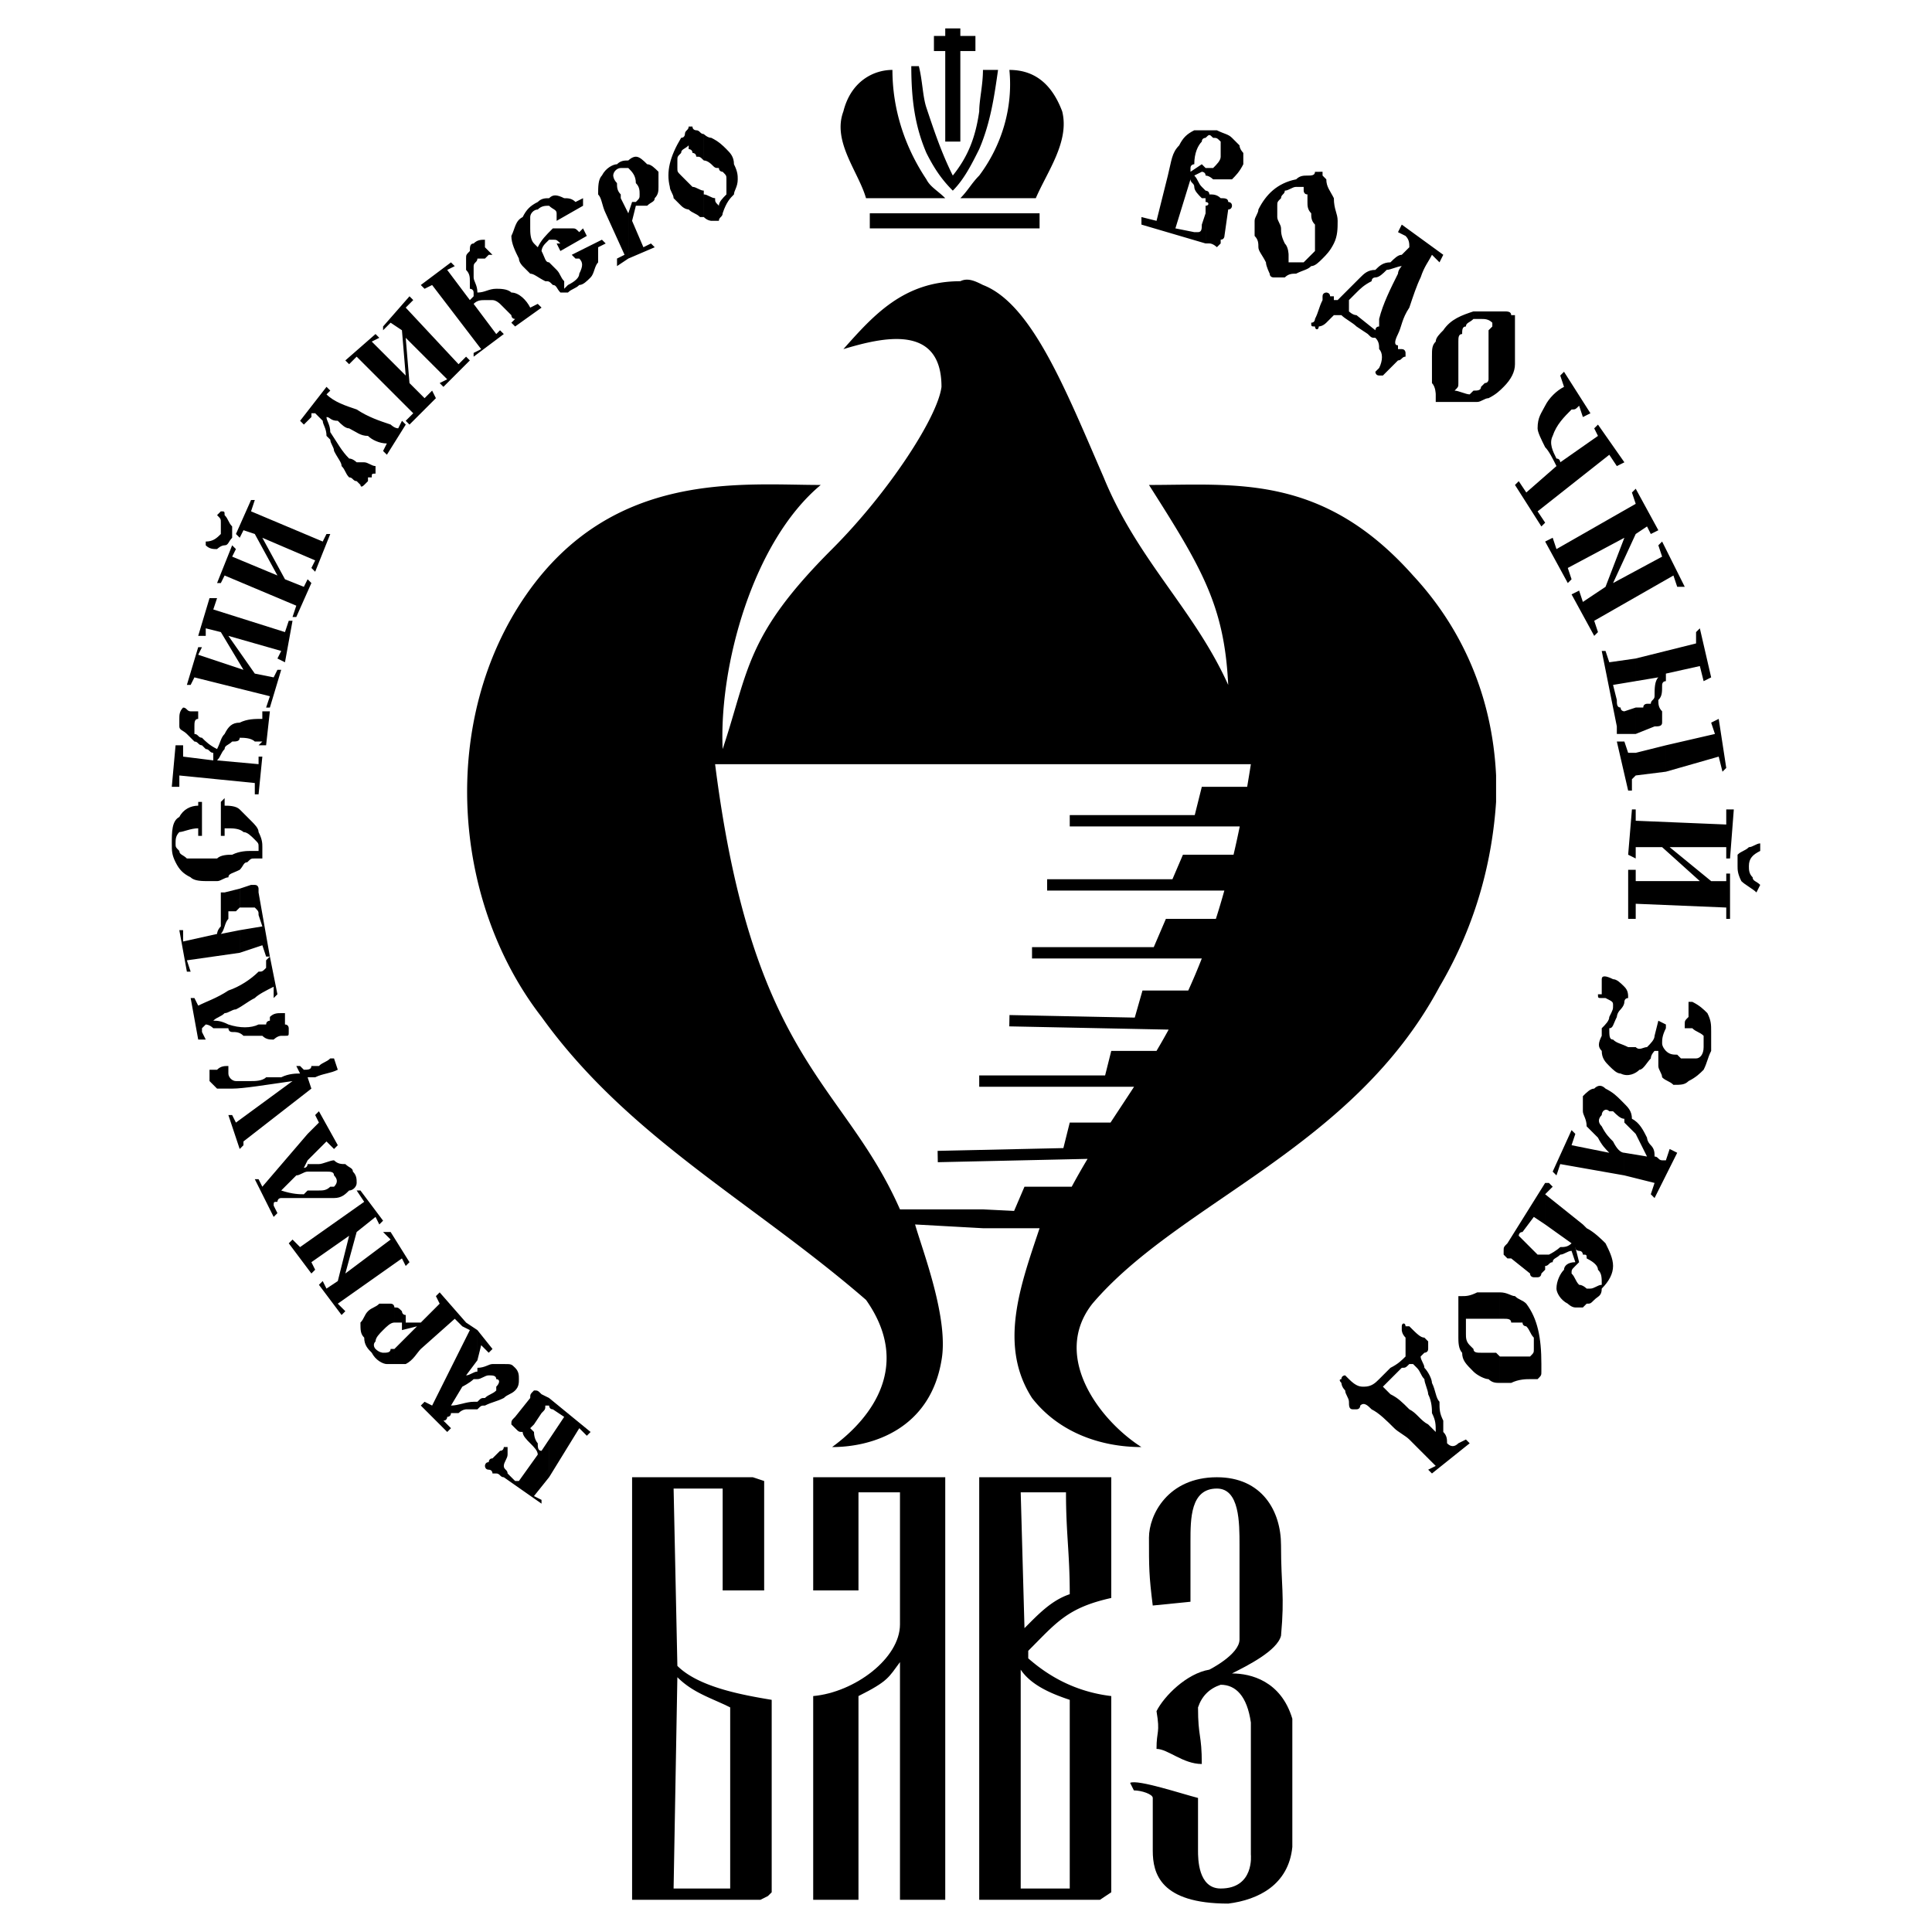<?xml version="1.0" encoding="UTF-8"?> <svg xmlns="http://www.w3.org/2000/svg" width="2500" height="2500" viewBox="0 0 192.756 192.756"><path fill-rule="evenodd" clip-rule="evenodd" fill="#fff" d="M0 0h192.756v192.756H0V0z"></path><path d="M142.867 147.008l-.377-.377.754-.375-1.883-1.883-.752-.754v-3.01c.752.375 1.129 1.129 1.881 1.506l.754.752c0-.752 0-1.129-.377-1.883 0-.375 0-1.129-.377-1.881 0-.377-.377-1.131-.377-1.506-.375-.377-.375-.754-.752-1.131l-.377-.375h-.375v-3.766c.752.754 1.129 1.131 1.504 1.131l.377.375v.754c0 .377-.377.377-.377.377l-.375.375c0 .377.375.754.375 1.129.377.377.754 1.131.754 1.506.377.754.377 1.506.752 1.883 0 .754 0 1.129.377 1.883v1.129c.377.377.377.752.377 1.129.377.377.752.377 1.129 0l.754-.377.375.377-3.764 3.012zm-2.258-3.389c-.377-.375-1.131-.752-1.506-1.129-.754-.752-1.506-1.506-2.26-1.881-.377-.377-.752-.754-1.129-.377 0 0 0 .377-.377.377h-.377c-.375 0-.375-.377-.375-.754s-.377-.752-.377-1.129c-.377-.377-.377-.754-.377-.754-.375-.375 0-.375 0-.375 0-.377.377-.377.377-.377l.377.377c.752.752 1.129.752 1.506.752.752 0 1.129-.377 1.506-.752l1.129-1.131c.752-.375 1.129-.752 1.506-1.129v-.752-1.129c-.377-.377-.377-.754-.377-.754v-.377c0-.375.377-.375.377 0h.377v3.766c-.377.375-.377.375-.754.375l-1.883 1.883.377.377.377.377c.752.375 1.129.752 1.883 1.506v3.01zM153.406 137.598h-.752c-.377 0-1.129 0-1.883.375h-1.129v-2.635H152.654c.377-.375.377-.375.377-.752v-1.129c-.377-.377-.377-.754-.754-1.131 0 0-.375 0-.375-.375h-1.131c0-.377-.375-.377-.752-.377h-.377v-2.635c.754 0 1.129.375 1.506.375.377.377.754.377 1.129.754 1.129 1.506 1.506 3.389 1.506 6.023v.752c0 .377 0 .378-.377.755zm-3.763.375c-.377 0-.752 0-1.129-.375-.377 0-1.129-.377-1.506-.754-.752-.752-1.129-1.129-1.129-1.881-.377-.377-.377-1.131-.377-1.506v-2.637-1.129-.377h.377c.377 0 .752 0 1.506-.375h2.258v2.635h-2.635-.752v1.506c0 .377 0 .752.375 1.129l.377.377c0 .377.377.377.754.377h1.504l.377.375v2.635zM158.301 122.539c.754.377 1.506 1.131 1.883 1.506.375.754.752 1.506.752 2.26 0 .752-.377 1.506-1.129 2.258 0 .752-.377.752-.752 1.129-.377.377-.377.377-.754.377v-1.506h.377c.377 0 .752-.377 1.129-.377 0-.752 0-1.129-.377-1.506 0-.375-.375-.752-1.129-1.129v-3.012zm-4.141-3.387l3.764 3.012.377.375v3.012c0-.377 0-.377-.377-.377 0 0 0-.375-.375-.375 0 0-.377 0-.377-.377l.377 1.506-.377.377c-.377.375-.377.375-.377.752.377.377.377.754.754 1.129.375 0 .752.377.752.377v1.506l-.377.377h-.752c-.377 0-.754-.377-.754-.377-.752-.377-1.129-1.129-1.129-1.506 0-.752.377-1.506.754-1.883 0-.375.375-.752 1.129-.752l-.377-1.129c-.377 0-.752.375-1.129.375-.377.377-.754.377-.754.754-.375 0-.375.377-.752.377v-1.131h.377c.752-.375 1.129-.752 1.129-.752.377 0 .752 0 1.129-.377l-2.635-1.881v-3.012zm0-1.131h.377l.375.377-.752.754v-1.131 4.143l-1.129-.754-1.129 1.506c-.377 0-.377.377-.377.377l.752.752 1.129 1.129h.754v1.506l-.377.377s0 .377-.377.377h-.375s-.377 0-.377-.377l-1.883-1.506h-.375l-.377-.377v-.375c0-.377 0-.377.377-.754l3.764-6.024v1.131-1.131zM166.207 115.764l.375-1.129.754.377-2.26 4.516-.375-.375.375-1.131-3.012-.752v-2.258l2.26.375-1.129-2.258-1.131-1.129v-1.883c.377.377.754.754.754 1.506.752.377 1.129 1.129 1.506 1.883 0 0 0 .375.377.752.375.377.375.754.375 1.129.377 0 .377.377.754.377h.377zm-4.143 1.506l-6.398-1.129-.377 1.129-.377-.377 1.883-4.141.377.377-.377 1.129 3.764.754c-.375-.377-.752-.754-1.129-1.506l-1.129-1.131c0-.752-.377-1.129-.377-1.504v-1.506c.377-.377.754-.754 1.131-.754.375-.377.752-.377 1.129 0 .752.377 1.129.754 1.506 1.129l.375.377v1.506c-.375 0-.752-.377-1.129-.752h-.377c-.375-.377-.752 0-.752.375-.377.377-.377.754 0 1.129.377.754.752 1.131 1.129 1.506.377.754.754 1.131 1.129 1.131v2.258h-.001zM165.453 101.836l.754.377v.375c-.377.754-.377 1.131-.377 1.506 0 .377.377.754.377.754.375.377.752.377 1.129.377l.375.375h1.506c.377 0 .754-.375.754-1.129v-1.129c-.377-.377-.754-.377-1.129-.754h-.754v-.375c0-.377 0-.377.377-.754v-1.506h.377c.752.377 1.129.754 1.506 1.129.375.754.375 1.131.375 1.883v1.883c-.375.752-.375 1.129-.752 1.881-.377.377-.754.754-1.506 1.131-.377.375-.754.375-1.506.375-.377-.375-.752-.375-1.129-.752 0-.377-.377-.754-.377-1.129v-1.506h-.377s-.375.377-.375.752c-.377.377-.754 1.129-1.131 1.129-.375.377-1.129.754-1.881.377-.377 0-.754-.377-1.131-.752-.375-.377-.752-.754-.752-1.506-.377-.377-.377-.754 0-1.506v-.754c.377-.375.752-.752.752-1.129.377-.752.377-.752.377-1.129s0-.377-.752-.754h-.377c-.377 0-.377 0-.377-.375h.377v-1.506c0-.377.377-.377 1.129 0 .377 0 .754.377 1.129.752.377.377.377.754.377 1.129-.377 0-.377.377-.377.377 0 .377-.375.754-.375.754-.377.375-.377.752-.377.752-.377.754-.377 1.129-.754 1.129 0 .754 0 1.131.377 1.131.377.375.754.375 1.506.752h.754c.375.377.752 0 1.129 0 .377-.377.752-.752.752-1.129l.377-1.506zM175.617 88.286l-.377.753c-.377-.377-1.129-.753-1.506-1.129-.377-.753-.377-1.129-.377-1.506v-1.129c.377-.376.754-.376 1.131-.753.375 0 .752-.376 1.129-.376v.753c-.754.376-1.129.753-1.129 1.506 0 .376 0 .753.375 1.129 0 .375.377.375.754.752zm-6.023-.377l-3.764-3.388h-2.635v1.129l-.754-.376.377-4.517h.377v1.129l9.033.376v-1.505h.754l-.377 4.894h-.377v-1.129h-5.646l4.141 3.388h1.506v-.753h.377v4.517h-.377v-1.129l-9.033-.376v1.506h-.754V86.78h.754v1.129h6.398zM166.207 74.357l4.893-1.129-.377-1.129.754-.376.752 4.894-.377.376-.375-1.506-5.27 1.506v-2.636zm0-6.399v-3.012l3.01-.752v-1.129l.377-.376 1.129 4.894-.752.376-.377-1.506-3.387.753v.752zm-3.012 7.152l3.012-.753v2.635l-3.012.376V75.11zm3.012-10.164v3.012c-.377 0-.377.376-.377.376 0 .753 0 1.129-.377 1.506 0 .376 0 .753.377 1.129v1.129c0 .376-.377.376-.754.376l-1.881.753v-2.635h.752c0-.377.377-.377.377-.377h.377c0-.376.375-.376.375-.753 0-.752 0-1.505.377-1.882l-2.258.376v-2.259l3.012-.751zm-3.766 10.164h.754v2.259l-.377.376v1.129h-.377l-1.129-4.894h.752l.377 1.13zm.754-9.411v2.259l-2.26.376.377 1.506c0 .376 0 .753.377.753 0 .376.375.376.375.376l1.131-.376v2.635h-1.883v-.753l-1.506-7.529h.377l.375 1.129 2.637-.376zM162.064 53.653l-5.646 3.012.377 1.129-.377.377-2.258-4.141.752-.377.377 1.13 7.906-4.517-.377-1.13.377-.376 2.258 4.141-.752.376-.377-.753-1.129.753-2.259 4.894 4.894-2.635-.377-1.13.377-.376 2.258 4.517h-.752l-.377-1.129-7.904 4.517.375 1.129-.375.377-2.26-4.141.754-.377.375 1.13 2.26-1.506 1.88-4.894zM152.277 49.136l3.012-2.635c-.377-.752-.752-1.505-1.129-1.882-.377-.753-.754-1.506-.754-1.882 0-1.129.377-1.506.754-2.259.377-.752 1.129-1.505 1.883-1.882l-.377-1.129.377-.376 2.635 4.141-.754.377-.375-1.13c-.377.377-.377.377-.754.377-.752.753-1.506 1.506-1.883 2.635-.375.753 0 1.506.377 2.259.377 0 .377.376.377.376l3.764-2.635-.375-.753.375-.376 2.635 3.764-.752.376-.754-1.129-7.152 5.646.754 1.13-.377.376-2.635-4.141.377-.376.751 1.128zM150.771 31.444h.377v4.894c0 .753-.377 1.506-1.129 2.259-.377.376-.754.753-1.506 1.129-.377 0-.752.376-1.129.376h-.377v-1.129c.377 0 .754 0 .754-.376l.375-.376c.377 0 .377-.376.377-.376v-1.129-.753-1.129-1.129-.753l.377-.377v-.376c-.377-.376-.754-.376-1.129-.376h-.754v-.753h3.012c.377-.003.752-.003.752.374zm-3.763 8.658H143.619h-.375v-.753s0-.753-.377-1.129v-1.882-.753c0-.753 0-1.129.377-1.506 0-.376.375-.753.752-1.129.754-1.129 1.883-1.506 3.012-1.882v.753c-.377.376-.752.376-.752.752-.377 0-.377.377-.377.753-.377 0-.377.377-.377.753v4.141c0 .377 0 .376-.377.753.377 0 1.131.376 1.506.376l.377-.376v1.129zM143.996 25.421l-.377.753-.752-.753c-.377.753-.754 1.129-1.129 2.259-.377.753-.754 1.882-1.129 3.011-.754 1.129-.754 1.882-1.131 2.635-.375.753-.375 1.13 0 1.13v.376h.377c.377 0 .377.376.377.376v.376c-.377 0-.377.376-.754.376l-.752.753-.754.753h-.375c-.377 0-.377-.376-.377-.376l.377-.376c.375-.753.375-1.506 0-1.882 0-.376 0-.753-.377-1.129v-.753s0-.377.377-.377v-.752c.375-1.506 1.129-3.011 1.881-4.517 0-.376.377-.753.377-.753-.377 0-1.129.376-1.506.376-.377.376-.752.753-1.129.753v-.753c.377-.376.752-.753 1.506-.753.377-.376.752-.753 1.129-.753l.754-.753c0-.376 0-.753-.377-1.129l-.754-.376.377-.753 4.141 3.011zm-6.775 8.282c-.377 0-.377 0-.754-.377l-1.129-.753c-.377-.376-1.129-.752-1.506-1.129h-.752l-.754.753c-.375.376-.752.376-.752.376 0 .377-.377.377-.377 0-.377 0-.377 0-.377-.376.377 0 .377-.376.377-.376.377-.753.377-1.129.754-1.882v-.376c0-.376.375-.376.375-.376s.377 0 .377.376h.377v.376h.377l.752-.753 1.506-1.505c.377-.376.752-.753 1.506-.753v.753c-.377 0-.377.376-.377.376-.752.376-1.129.753-1.506 1.129s-.377.376-.752.753v1.129s.375.376.752.376l1.883 1.506v.753zM131.951 17.139v.376l.375.376c0 .753.377 1.129.754 1.882 0 1.129.377 1.506.377 2.258 0 .753 0 1.506-.377 2.259s-.754 1.129-1.129 1.506c-.377.376-.754.753-1.131.753-.375.376-.752.376-1.504.753v-1.129h.752l1.129-1.129v-.376-.753-.752-.753c-.377-.377-.377-.753-.377-1.129-.375-.376-.375-.753-.375-1.129v-.753c-.377 0-.377-.376-.377-.376v-.376h-.752v-.753c.375-.376.752-.376 1.129-.376.375 0 .752 0 .752-.376.377-.003.377-.003.754-.003zm-2.635 10.164c-.377 0-.754 0-1.131.376h-1.129s-.377 0-.377-.376c0 0-.375-.753-.375-1.129-.377-.753-.754-1.129-.754-1.506s0-.753-.377-1.129v-1.506c0-.376.377-.752.377-1.129.754-1.506 1.883-2.635 3.766-3.012v.753c-.377 0-.754.376-1.131.376 0 .376-.375.376-.375.753-.377.376-.377.376-.377.753v1.129c0 .376.377.753.377 1.129 0 .377 0 .753.375 1.506.377.376.377 1.129.377 1.129v.753h.754v1.13zM120.281 12.999h1.129c.754.376 1.129.376 1.506.753 0 0 .377.376.752.753 0 .376.377.753.377.753v1.129c-.377.753-.752 1.129-1.129 1.506h-1.883s-.375-.376-.752-.376v-.753h.752c.377-.376.754-.752.754-1.129v-1.506c-.377-.376-.377-.376-.754-.376-.375-.376-.375-.376-.752 0v-.754zm0 6.022s.377 0 .377.376c.375 0 .752 0 1.129.376.377 0 .752 0 .752.376 0 0 .377 0 .377.376 0 0 0 .376-.377.376l-.375 2.635s0 .376-.377.376v.376l-.377.376s-.377-.376-.752-.376h-.377v-3.761c.377 0 .377-.376 0-.376v-1.13zm-4.894 3.012l1.129-4.517c.377-1.505.377-2.258 1.131-3.011.375-.753.752-1.129 1.506-1.506h1.129v.753s-.377 0-.377.376c-.377.377-.752 1.13-.752 2.259 0 0-.377 0-.377.376v.376l1.129-.753.377.376v.753c0-.376-.377-.376-.377-.376l-.752.376c.375.376.375.753.752 1.129l.377.376v.753h-.377c-.377-.376-.752-.753-.752-1.129s-.377-.376-.377-.753l-1.506 4.894 1.883.377h.375c.377 0 .377-.377.377-.753l.377-1.129v3.011l-6.4-1.882v-.753l1.505.377zM70.216 13.375s.376.376.753.376c.753.376 1.129.753 1.506 1.129.376.377.753.753.753 1.506.376.753.376 1.129.376 1.506 0 .753-.376 1.129-.376 1.506-.376.376-.753.753-1.129 1.882 0 .376-.376.376-.376.752h-.376-.376s-.376 0-.753-.376v-2.635.376c.376 0 .753.376 1.129.376 0 .376 0 .376.376.753 0-.376.376-.753.753-1.129v-1.505c0-.376 0-.376-.376-.753 0 0-.376 0-.376-.376-.376 0-.376 0-.753-.376 0 0-.376-.376-.753-.376v-2.636h-.002zm-1.506-.753h.377c0 .376.376.376.376.376.377 0 .377.376.753.376v2.635c-.376-.377-.376-.377-.753-.377 0-.376-.376-.376-.376-.376 0-.377-.377-.377-.377-.377v-.376c-.376.376-.752.376-.752.753-.376.376-.376.376-.376.753v.752c0 .376 0 .376.376.753l.376.376.753.753c.376 0 .753.376 1.129.376v2.635h-.376c-.377-.376-.753-.376-1.13-.753 0 0-.376 0-.752-.376l-.753-.753c0-.376-.376-.753-.376-1.129-.376-1.506 0-3.012 1.129-4.894.376 0 .376-.376.376-.376 0-.374.376-.374.376-.751zM63.064 22.033l1.129 2.635.753-.376.376.376-2.635 1.129V21.28l.376-1.129h.376c.376-.376.376-.376.376-.753s0-.753-.376-1.129c0-.753-.376-1.129-.752-1.506v-.753s.376-.377.752-.377.753.377 1.129.753c.376 0 .753.376 1.129.753v1.506c0 .377 0 .753-.376 1.129 0 .376-.376.376-.753.753h-.376-.753l-.375 1.506zm-.376 3.764l-1.129.753v-.753l.752-.376-1.882-4.141c-.376-.753-.376-1.506-.753-1.882 0-.753 0-1.506.376-1.882.376-.753 1.129-1.129 1.506-1.129.376-.376.752-.376 1.129-.376v.752h-.753c-.376 0-.753.376-.753.753 0 0 0 .376.376.753 0 .376 0 .753.376 1.129v.376l.753 1.506v4.517h.002zM55.536 24.292h.376c-.376-.376-.376-.376-.753-.376h-.376l-.376.376c-.376.376-.376.753-.376.753.376.753.376 1.129.753 1.129l.753.753c.376.376.376.753.753 1.129v.753l.376-.376c.753-.376 1.129-.753 1.129-1.129.376-.753.376-1.129 0-1.506h-.376l-.376-.376 3.011-1.506.376.376-.753.376v1.506c-.377.376-.377 1.129-.754 1.506-.376.376-.753.753-1.129.753-.376.376-.753.376-1.129.752h-.753c-.376-.376-.376-.752-.753-.752-.376-.376-.376-.376-.753-.376-.753-.376-1.129-.753-1.506-.753l-.753-.753s-.376-.376-.376-.753c-.376-.753-.753-1.506-.753-2.259.377-.753.377-1.506 1.129-1.882.376-.753.753-1.129 1.506-1.506.376-.376.753-.376 1.129-.376.376-.376.753-.376 1.506 0 .376 0 .753 0 1.129.376l.752-.376v.753l-2.635 1.505v-.753c0-.376-.376-.376-.753-.753-.376 0-.753 0-1.129.376-.376 0-.753.376-.753.753v1.129c0 .377 0 1.129.376 1.506l.376.376c.376-.753.753-1.129 1.506-1.882H57.039c.376 0 .376 0 .753.377l.376-.377.377.753-2.635 1.506-.374-.752zM46.877 29.938l.376-.376v-.376c0-.376-.376-.376-.376-.376v-.752c0-.376 0-.753-.376-1.129V25.8c0-.376 0-.376.376-.753 0-.376 0-.753.376-.753.376-.376.753-.376 1.129-.376v.753l.376.376.376.376h-.374l-.376.376h-.753c0 .376-.376.376-.376.753v1.129c0 .376.376.753.376 1.505.753 0 1.129-.376 1.882-.376.377 0 1.13 0 1.506.376.753 0 1.506.753 1.882 1.506l.753-.376.376.376-2.635 1.882-.377-.376.377-.376c-.377 0-.377-.376-.377-.376l-1.129-1.129s-.377-.376-.753-.376h-.753c-.376 0-.753 0-1.129.376l2.258 3.011.377-.376.376.376-3.011 2.259v-.376l.753-.376-4.894-6.399-.753.376-.376-.376 3.011-2.259.376.376-.753.376 2.259 3.009zM40.478 33.703l.377 4.517 1.505 1.506.753-.753.377.753-2.635 2.635-.377-.377.753-.753-5.647-5.647-.752.753-.377-.376 3.012-2.635.376.377-.753.376 3.388 3.388-.376-4.517-1.13-.753-.752.753v-.377l2.635-3.011.376.376-.753.753 5.27 5.646.753-.753.376.377-2.635 2.635-.376-.376.753-.377-4.141-4.14zM38.22 44.996l.376-.753c-.753 0-1.506-.376-1.882-.753-.753 0-1.129-.376-1.882-.753-.376 0-.753-.376-1.129-.753-.752 0-.752-.376-1.129-.376 0 .376.377.753.377 1.505.752 1.129 1.129 1.882 1.882 2.635.376 0 .753.376.753.376h.752c.376 0 .753.376 1.129.376v.752c-.376 0-.376 0-.376.376h-.376v.376l-.376.376c-.376.376-.376 0-.376 0l-.376-.376c-.376 0-.376-.376-.753-.376-.376-.376-.376-.753-.753-1.129 0-.376-.376-.752-.753-1.505 0-.376-.376-.753-.376-1.129l-.377-.376c0-.753-.376-1.129-.376-1.506l-.753-.753h-.376v.377l-.753.753-.376-.377 2.635-3.388.377.376-.377.376c.753.753 1.882 1.129 3.012 1.506 1.129.753 2.259 1.129 3.388 1.506 0 0 .377.376.753.376l.377-.753.376.377L38.6 45.37l-.38-.374zM22.409 51.395c.376.376.376.753.753 1.129v1.129c-.376.376-.376.753-.753.753v-3.011zm0 6.023l7.152 3.011-.376 1.129h.376l1.506-3.388-.376-.376-.376.753-1.882-.753-2.259-4.141 5.271 2.259-.376.753.376.376 1.506-3.765h-.377l-.376.753-7.152-3.012.376-1.129h-.376l-1.506 3.388.376.376.376-.752 1.129.376 2.258 4.141-4.517-1.882.376-.753-.376-.376-.753 1.882v1.13zm-.752-6.023l.376-.377c.376 0 .376 0 .376.377v3.011c-.376 0-.752.376-.752.376-.377 0-.753 0-1.13-.376v-.376c.753 0 1.13-.376 1.506-.753v-1.129c0-.377 0-.377-.376-.753l.752 4.894v1.129l-.376.753h-.376l.752-1.882-.752-4.894zM22.786 63.441l2.635 3.764 1.882.377.376-.753h.377l-1.13 3.764h-.376l.376-1.13-7.528-1.881-.377.752h-.376l1.129-3.764h.377l-.377.753 4.518 1.506-2.259-3.765-1.506-.376v.753h-.753l1.13-3.765h.753l-.377 1.13 7.152 2.258.377-1.129h.376l-.753 4.141-.753-.377.377-.753-5.27-1.505zM21.28 75.863v-.753c-.376 0-.376-.376-.753-.376l-.376-.376c-.376 0-.376-.376-.753-.376l-.753-.753c-.376-.376-.753-.376-.753-.753v-.753c0-.376 0-.753.376-1.129.376 0 .376.376.753.376h.752v.753c-.376 0-.376.376-.376.753v.753c.376 0 .376.376.753.376.376.376.753.753 1.506 1.129.376-.753.376-1.129.752-1.506.376-.753.753-1.129 1.506-1.129.753-.376 1.506-.376 2.258-.376v-.753h.753l-.376 3.388h-.752l.376-.376h-.752c-.376-.376-1.129-.376-1.506-.376 0 .376-.376.376-.753.376-.376.376-.753.376-.753.753-.376.376-.376.753-.752 1.129l4.141.376v-.753h.376l-.376 3.765h-.376v-1.13l-7.529-.752v1.129h-.753l.376-4.141h.753v1.129l3.011.376zM20.151 80.004v3.388h-.376v-.752c-.753 0-1.506.376-1.882.376-.376.376-.376.753-.376 1.129s0 .376.376.753c0 .376.376.376.753.753h3.012c.376-.376 1.129-.376 1.505-.376.753-.376 1.506-.376 1.882-.376h.752v-.376c0-.376 0-.376-.376-.753s-.753-.753-1.129-.753c-.376-.376-1.129-.376-1.506-.376h-.376v.752h-.376v-3.388l.376-.376v.753c.376 0 1.129 0 1.506.376l1.129 1.129c.376.376.753.753.753 1.129.376.753.376 1.129.376 1.506v1.129h-.752c-.376 0-.376 0-.753.376-.376 0-.376.376-.753.753-.753.376-1.129.376-1.129.753-.376 0-.753.376-1.129.376h-.753c-.753 0-1.506 0-1.882-.376-.753-.376-1.129-.753-1.506-1.506s-.376-1.129-.376-1.882c0-1.129 0-2.258.753-2.635.376-.752 1.129-1.129 1.882-1.129v-.376h.375v-.001zM23.915 88.662l1.129-.376h.376c.376 0 .376.376.376.376v.377l1.129 6.397h-.375l-.376-1.127-2.258.753v-2.259l2.258-.376-.376-1.129c0-.376 0-.376-.376-.753h-1.505v-1.883h-.002zm-6.023 4.141h.376v1.129l3.388-.753s0-.376.376-.753v-1.129-.753-.752-.753h.376l1.506-.377v1.882l-.376.376h-.752v.753c-.376.376-.376 1.129-.753 1.506l1.882-.376v2.259l-5.27.751.376 1.129h-.376l-.753-4.139zM27.303 99.576v-1.129c-.753.377-1.505.754-1.882 1.129-.753.377-1.129.754-1.882 1.131-.376 0-.753.375-1.129.375-.376.377-.752.377-1.129.754.377 0 .753 0 1.506.377 1.129.375 2.259.375 3.012 0h.752c0-.377.376-.377.376-.377v-.377c.376-.377.753-.377 1.129-.377h.376v1.131c.376 0 .376.375.376.375v.377c0 .377 0 .377-.376.377h-.376c-.376 0-.753.377-.753.377-.376 0-.753 0-1.129-.377h-1.882c-.376-.377-.753-.377-1.129-.377s-.376-.377-.376-.377h-1.506c-.376-.375-.753-.375-.753-.375l-.376.375v.377l.376.754h-.752l-.753-4.143h.376l.376.754c.752-.377 1.882-.754 3.011-1.506 1.129-.377 2.259-1.129 3.012-1.883.376 0 .376 0 .752-.376v-.753l.376-.376.753 3.765-.376.375zM29.938 106.354l.376.375c.376 0 .753 0 .753-.375h.752c.377-.377.753-.377 1.13-.754h.376l.376 1.129c-.752.377-1.505.377-2.258.754h-.753l.376 1.129-6.776 5.27v.377l-.376.377-1.129-3.389h.376l.378.753 5.646-4.141c-2.635.375-4.894.752-6.023.752h-1.505l-.753-.752v-1.131h.753c.376-.375.752-.375 1.129-.375v.752c0 .377.376.754.753.754h1.506c.376 0 1.129 0 1.505-.377h1.506c.753-.377 1.506-.377 1.882-.377l-.376-.752h.376v.001zM30.691 113.129L31.82 112l-.376-.754.376-.375 1.882 3.387-.376.377-.753-.754-1.882 1.883v-2.635zm0 3.012v.752H32.572c.377 0 .753 0 .753.377.376.377.376.752 0 1.129h-.375c-.377.377-.753.377-1.13.377h-1.129v.752h2.635c.753 0 1.129-.375 1.506-.752.376 0 .753-.377.753-.754 0-.375 0-.752-.376-1.129 0-.375-.376-.375-.753-.752-.376 0-.753 0-1.129-.377-.376 0-1.129.377-1.506.377h-1.13l-3.388 4.141.376.752-.376.377-1.882-3.764h.376l.376.752 4.518-5.27v2.635l-.376.754c.376 0 .376-.377.376-.377v.752c-.376 0-.753.377-1.129.377l-1.506 1.506c1.129.377 1.882.377 2.259.377l.376-.377v.752h-1.129-1.506c-.376 0-.376.377-.376.377-.376 0-.376 0-.376.377l3.387-4.141zM34.455 127.057l4.517-3.387-.752-.754h.752l1.883 3.012-.377.377-.376-.754-6.4 4.517.753.752-.376.377-2.259-3.011.377-.375.376.751 1.129-.751 1.13-4.518-3.765 2.635.377.752-.377.377-2.258-3.012.376-.375.753.752 6.399-4.518-.753-1.129h.377l2.259 3.012-.377.377-.376-.754-1.883 1.506-1.129 4.141zM41.984 131.951l1.882-1.883-.376-.754.376-.375 2.635 3.012-.376.375-.753-.752-3.388 3.012c-.376.377-.753 1.129-1.506 1.506h-1.129v-1.506l.753-.754 1.505-1.506-1.505.377v-.752h-.753v-1.506c.376 0 .376 0 .753.375 0 0 0 .377.376.377v.754h1.506zm-2.635 4.141h-.753c-.376 0-1.129-.377-1.506-1.129-.376-.377-.753-.754-.753-1.506-.376-.377-.376-.754-.376-1.506.376-.377.376-.754.753-1.131.376-.375.753-.375 1.129-.752h1.129c.377 0 .377.377.377.377v1.506c-.377 0-.753.375-1.129.752s-.753.754-.753 1.129c-.376.377 0 .754 0 .754.376.377.753.377.753.377.376 0 .752 0 .752-.377h.377v1.506zM47.63 132.703l1.506 1.883-.376.377-.753-.754-.376 1.506v-3.012h-.001zm0 4.141v-.377c.753 0 1.129-.375 1.506-.375h1.129c.753 0 .753 0 1.13.375.376.377.376.754.376 1.131 0 .375 0 .752-.376 1.129-.377.377-.753.377-1.13.752-.753.377-1.129.377-1.882.754-.376 0-.376 0-.753.377v-.754c.376-.377.376-.377.753-.377.376-.375.753-.375 1.129-.752v-.377c.377-.377.377-.752 0-.752 0-.377-.376-.377-.752-.377s-.753.377-1.129.377v-.754l-3.388 4.895.753.752-.376.377-2.635-2.635.376-.377.753.377 3.764-7.529-.753-.377.376-.375 1.129.752v3.012l-1.129 1.506c.376-.001.753-.378 1.129-.378v.754h-.376c-.376.375-1.129.752-1.129.752l-1.129 1.883c.753 0 1.506-.377 2.259-.377h.376v.754h-1.129s-.376 0-.753.375h-.753c0 .377-.376.377-.376.377s0 .377-.376.377l3.386-4.895zM54.783 139.479l4.141 3.389-.376.377-.753-.754-3.012 4.895v-3.766l1.506-2.258-1.129-.752c-.376 0-.376-.377-.376-.377v-.754h-.001zm-.753 10.541l-3.765-2.635c-.376 0-.376-.377-.753-.377h-.376s0-.377-.376-.377-.376-.375-.376-.375 0-.377.376-.377c0 0 0-.377.376-.377.376-.377.376-.377.753-.752.376 0 .376-.377.376-.377h.377v.752c0 .377-.377.754-.377 1.131 0 .375.377.375.377.752l.376.377.377.375h.376l1.882-2.635c0-.375-.376-.752-.753-1.129s-.753-.752-.753-1.129c-.376 0-.376 0-.752-.377l-.377-.375c0-.377 0-.377.377-.754l1.505-1.883c0-.375 0-.375.376-.752.376 0 .376 0 .753.377l.753.375v.754h-.376c0 .377 0 .377-.376.752l-.753 1.131-.377.375.376.377c0 .752.376 1.129.376 1.129 0 .377 0 .754.376.754l.753-1.131v3.766l-1.506 1.881.753.377v.377h.002zM122.539 189.922c-6.775 0-7.527-3.012-7.527-5.271v-5.27c0-.375-1.131-.752-1.883-.752l-.377-.754c.754-.375 5.27 1.131 6.775 1.506v5.27c0 .754 0 3.766 2.26 3.766 3.387 0 3.012-3.389 3.012-3.389v-13.174c-.377-2.637-1.506-3.766-3.012-3.766-1.129.377-1.883 1.129-2.26 2.26 0 3.01.377 2.635.377 5.646-1.883 0-3.389-1.506-4.518-1.506 0-1.883.377-1.506 0-3.766.754-1.506 3.012-3.764 5.271-4.141 0 0 3.01-1.506 3.01-3.012v-9.41c0-2.258 0-5.646-2.258-5.646-2.635 0-2.635 3.012-2.635 5.27v6.023l-3.764.377c-.377-3.012-.377-3.766-.377-6.775 0-2.26 1.881-6.023 6.775-6.023 4.518 0 6.4 3.387 6.4 6.775 0 4.141.375 4.895 0 9.035-.377 1.506-3.389 3.01-4.895 3.764 1.883 0 4.895.752 6.023 4.518v12.799c-.374 3.763-3.385 5.269-6.397 5.646zM94.309 189.545h-4.518V165.83c-1.129 1.506-1.129 1.881-4.141 3.387v20.328h-4.517v-20.328c4.141-.375 8.658-3.764 8.658-7.152v-13.174H85.65v9.787h-4.517v-11.293h13.175v42.16h.001zM86.78 21.28h16.939v1.506H86.78V21.28z" fill-rule="evenodd" clip-rule="evenodd"></path><path d="M93.179 3.587h1.129v-.753h1.505v.753h1.506v1.506h-1.506v9.034h-1.505V5.093h-1.129V3.587zm4.141 0v1.506-1.506zm-4.141 1.506V3.587v1.506zm2.635 9.034h-1.505 1.505zM94.309 2.834h1.505-1.505z"></path><path d="M92.426 19.774h-6.023c-.753-2.635-3.388-5.647-2.259-8.658.753-3.012 3.011-4.141 4.894-4.141 0 3.765 1.129 7.529 3.388 10.917.376.753 1.129 1.129 1.882 1.882h-1.882zm5.271-4.894c1.127-2.635 1.504-5.27 1.879-7.905H98.07c0 1.506-.373 3.012-.373 4.141-.377 2.635-1.13 4.517-2.636 6.399-1.129-2.258-1.882-4.517-2.635-6.775-.376-1.129-.376-2.635-.753-4.141h-.753c0 3.388.376 6.023 1.506 8.658.753 1.505 1.506 2.635 2.635 3.764 1.13-1.129 1.883-2.635 2.636-4.141zm0 2.636c2.256-3.011 3.385-6.775 3.01-10.54 2.258 0 4.141 1.129 5.27 4.141.752 3.011-1.506 6.022-2.635 8.658h-7.528c.753-.754 1.13-1.506 1.883-2.259zM84.145 34.832c3.764-1.129 9.788-2.635 9.788 3.765-.376 3.012-5.271 10.54-10.917 16.187-8.658 8.658-8.281 12.046-10.917 19.951-.376-8.282 3.012-20.704 9.787-26.351-7.905 0-20.704-1.506-29.362 10.917-8.658 12.422-7.529 30.491 1.506 42.159 8.658 12.047 21.081 18.445 32.374 28.232 4.517 6.4.752 11.67-3.388 14.682 4.141 0 9.788-1.883 10.917-8.658.753-4.141-1.882-10.916-2.635-13.551l6.773.375h5.648c-1.883 5.646-4.143 11.67-.754 16.939 2.635 3.389 6.775 4.895 10.916 4.895-4.141-2.635-9.033-9.035-4.893-14.305 8.658-10.164 25.973-15.434 34.631-31.621 3.766-6.397 5.271-12.797 5.646-18.443V77.37c-.375-7.906-3.387-14.681-8.281-19.951-9.033-10.164-17.691-9.035-26.35-9.035 5.27 8.282 7.529 12.046 7.904 19.951-3.387-7.528-9.033-12.422-12.422-20.704-3.764-8.658-7.152-17.316-12.047-19.198-.75-.376-1.503-.753-2.256-.376-5.646-.001-8.657 3.387-11.668 6.775zm9.4 79.99l12.549-.277.635-2.545h4.07c.779-1.191 1.564-2.371 2.348-3.576h-15.45v-1.129h12.561l.613-2.447h4.514a71.73 71.73 0 0 0 1.211-2.123l-15.9-.324.021-1.129 12.498.254.771-2.701h4.566c.461-1.01.912-2.072 1.352-3.198h-16.939v-1.129h12.145l1.211-2.823h4.988c.289-.901.57-1.842.844-2.823h-17.682v-1.129h12.502l1.049-2.447h5.049c.213-.907.42-1.85.619-2.823h-16.961v-1.129H119.2l.705-2.823h4.525c.125-.737.25-1.487.369-2.259H71.346c3.765 29.737 12.799 31.62 18.445 44.418h8.279l3.107.154 1.035-2.414h4.713a68.307 68.307 0 0 1 1.582-2.779l-14.942.332-.02-1.131zM102.588 165.453v-.752c2.818-2.818 3.895-4.295 8.283-5.271v-12.045H97.697v42.16h12.043l1.131-.752v-19.576c-3.693-.442-6.355-2.071-8.283-3.764zm-.752 22.963v-21.834c1.057 1.586 3.146 2.43 4.893 3.012v18.822h-4.893zm.377-25.975l-.377-13.551h4.518c0 4.141.375 6.021.375 10.164-1.85.616-3.186 2.057-4.516 3.387zM67.582 166.205l-.376-17.691H72.1v10.164h4.141V147.76l-1.129-.375H63.064v42.16h12.799l.752-.377.377-.375v-19.199c-2.802-.467-7.266-1.242-9.41-3.389zm-.377 22.211l.376-21.08c1.575 1.574 3.361 2.057 5.27 3.012v18.068h-5.646z" fill-rule="evenodd" clip-rule="evenodd"></path></svg> 